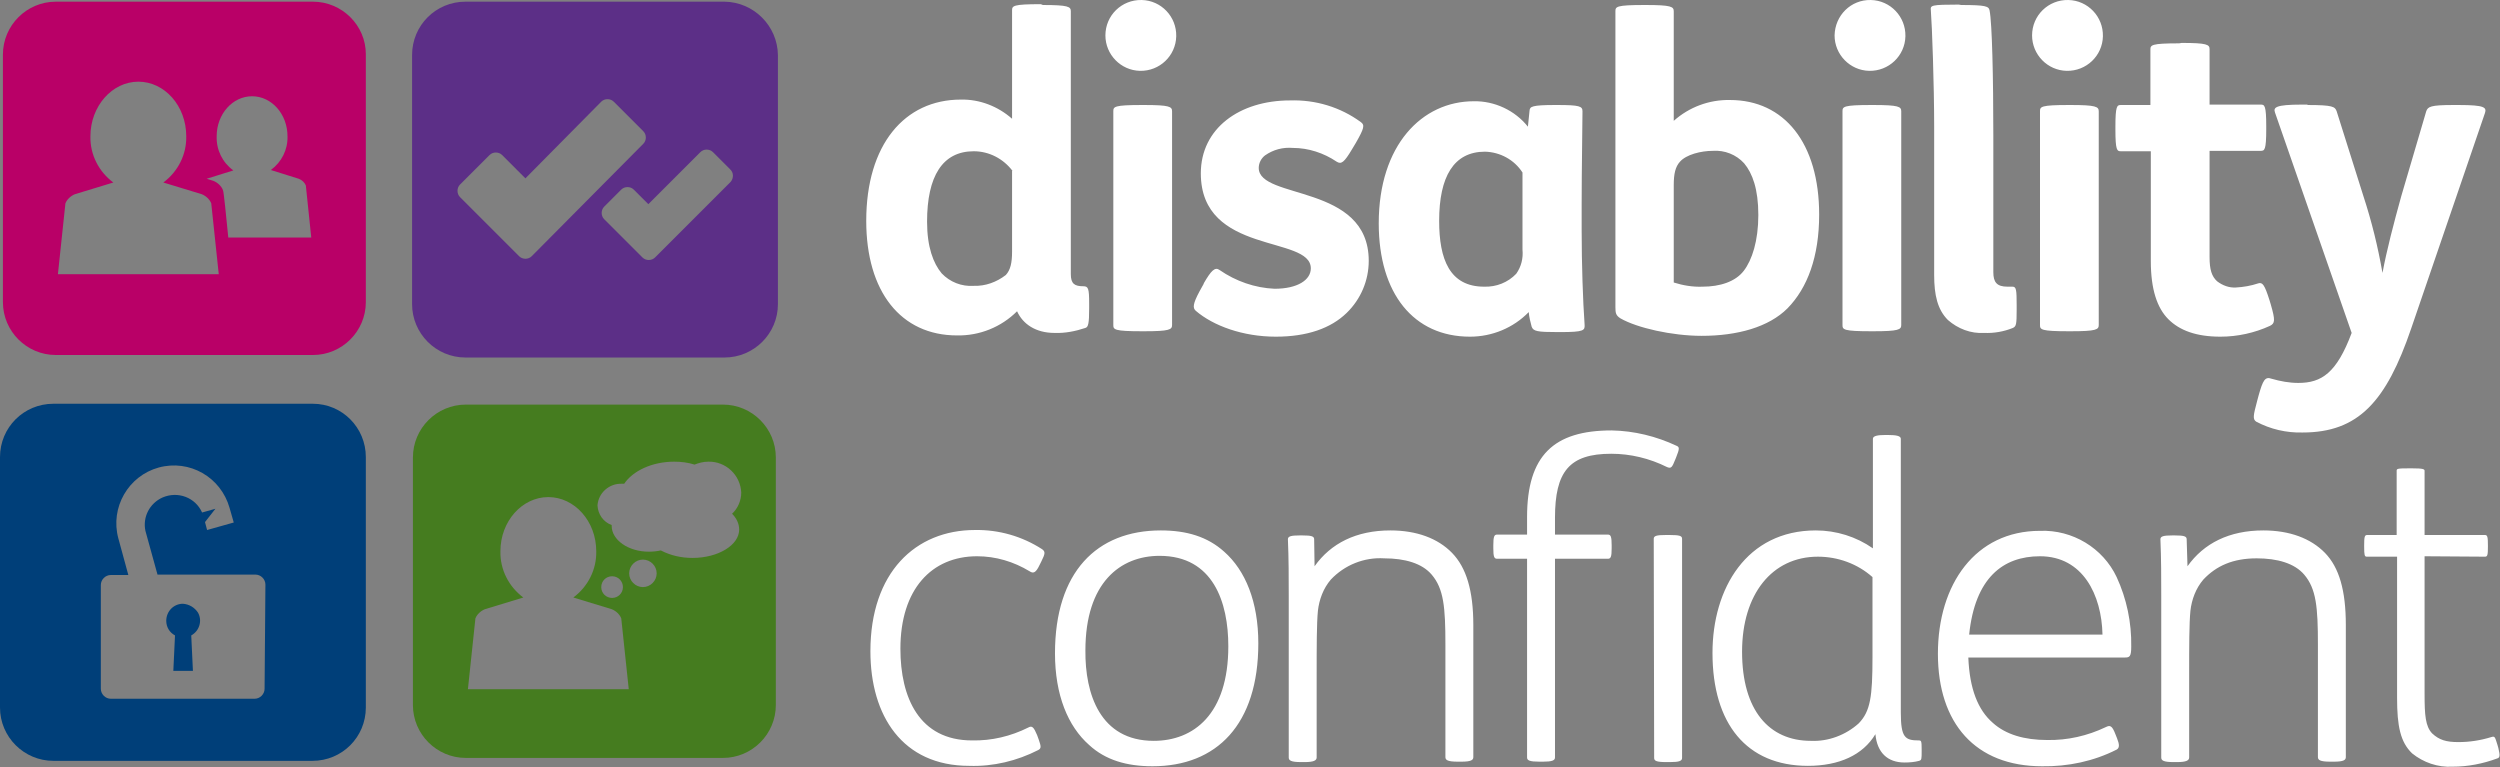 <svg clip-rule="evenodd" fill-rule="evenodd" stroke-linejoin="round" stroke-miterlimit="2" viewBox="0 0 2500 767" xmlns="http://www.w3.org/2000/svg"><rect x="0" y="0" width="2500" height="767" fill="#808080" stroke="none"/><g fill-rule="nonzero"><path d="m1645.83 5.008c25.417 0 27.917 1.667 27.917 6.25v109.583c15.417-13.75 35.417-21.25 56.25-20.833 54.167 0 89.167 42.917 89.167 114.583 0 42.084-11.667 73.334-31.667 93.75-18.75 18.75-50 27.5-85.833 27.5-29.584 0-64.584-7.916-81.25-17.5-4.584-2.916-5-5.416-5-11.25v-295.833c0-4.583.833-6.25 28.75-6.25h1.666m27.917 277.5c9.167 2.917 19.167 4.583 28.75 4.167 17.5 0 32.917-5 41.25-15.834 8.333-10.833 14.583-30 14.583-55.833s-5.833-41.667-14.166-51.667c-7.917-8.75-19.584-13.333-31.25-12.5-12.084 0-26.667 3.75-32.917 10.834-4.583 5-6.25 12.083-6.25 23.333zm197.083-282.5c19.584.417 35 16.667 34.584 36.25-.417 19.583-16.667 35-36.25 34.583-19.167-.416-34.584-16.25-34.584-35.416.417-20 16.25-35.834 36.25-35.417-.416 0 0 0 0 0m2.5 105c25.417 0 27.917 1.667 27.917 6.25v213.75c0 4.583-2.5 6.25-27.917 6.25h-2.083c-27.917 0-28.75-1.667-28.75-6.25v-213.75c0-4.583.833-6.25 28.75-6.25zm87.917-100c24.583 0 27.5 1.25 28.333 5.417 2.5 12.5 3.75 67.083 3.75 125v136.666c0 10 3.334 14.584 14.167 14.584h5c3.75 0 4.167 2.916 4.167 18.75v3.75c0 15.416-.417 17.083-3.75 18.75-9.167 3.75-19.167 5.416-28.75 5-13.334.833-26.25-4.167-36.25-12.917-10.417-10.417-13.75-25-13.75-45v-148.75c0-40.833-2.084-100.417-3.334-116.25-.416-4.583 0-5.417 27.917-5.417l2.5.417m107.083-5c19.584.417 35 16.667 34.584 36.25-.417 19.583-16.667 35-36.25 34.583-19.167-.416-34.584-16.25-34.584-35.416 0-20 16.25-35.834 36.25-35.417-.416 0-.416 0 0 0m2.5 105c25 0 27.917 1.667 27.917 6.25v213.75c0 4.583-2.5 6.25-27.917 6.25h-2.083c-27.917 0-28.75-1.667-28.75-6.25v-213.75c0-4.583.833-6.25 28.75-6.25zm116.667 461.25c16.25-22.917 41.667-35.833 75.833-35.833 26.25 0 47.5 7.916 61.667 22.5 14.167 14.583 20.833 37.5 20.833 72.083v132.083c0 2.917-2.083 4.584-12.083 4.584h-3.333c-10.417 0-12.5-1.667-12.5-4.584v-112.5c0-37.5-1.667-55.833-13.75-70-9.584-11.25-26.667-16.25-47.5-16.25-23.75 0-40.417 7.5-53.334 21.25-7.5 8.75-11.666 20-12.916 31.25-1.25 12.5-1.25 36.25-1.25 62.5v84.167c0 2.917-2.917 4.583-12.084 4.583h-3.333c-10.417 0-12.5-1.666-12.5-4.583v-161.667c0-17.5 0-37.5-.833-56.666 0-2.917 3.333-3.75 11.666-3.75h2.917c8.75 0 11.667.833 11.667 3.75zm237.083-10v137.917c0 20.833.834 32.083 7.5 39.166 7.084 6.667 14.167 8.75 26.25 8.75 11.25 0 22.084-1.666 32.917-5 3.75-1.25 3.75 0 6.25 7.917l.833 2.917c2.084 8.333 1.25 9.583-.833 10.416-14.583 5.417-29.583 8.334-45 8.334-14.583.833-29.167-4.167-40.417-13.334-11.666-11.25-15-27.083-15-55.416v-141.25h-30.416c-2.084 0-2.5-1.667-2.5-10v-1.25c0-8.334.416-10.417 2.916-10.417h29.584v-64.167c0-2.083.416-2.5 12.5-2.5h2.916c11.25 0 12.5.834 12.5 2.5v64.167h60.417c2.5 0 2.917 2.083 2.917 10.417v1.25c0 8.333-.417 10-2.917 10zm-1381.67-551.25c25.416 0 27.916 1.667 27.916 6.25v262.917c0 9.583 3.75 12.083 12.5 12.083 5 0 5.834 2.083 5.834 17.5v4.583c0 15-.834 18.75-3.75 19.584-10 3.333-20.417 5.416-30.834 5-18.75 0-31.666-8.75-37.5-21.667-15.833 15.833-37.5 24.583-60 24.167-56.25 0-90.833-43.75-90.833-114.584 0-76.25 38.333-121.25 94.583-121.25 18.75-.416 37.084 6.667 51.25 19.167v-108.333c0-4.584.834-6.25 28.75-6.25l2.084.833m-30.417 165.833c-9.167-12.083-23.333-19.583-38.75-19.583-31.25 0-46.667 25-46.667 70.417 0 25.416 6.25 41.666 14.584 51.666 8.333 8.75 20 13.334 32.083 12.5 11.667.417 22.917-3.75 32.083-10.833 4.584-5 6.25-12.083 6.25-23.333v-80.834zm129.167-170.833c19.583.417 35 16.667 34.583 36.25s-16.667 35-36.25 34.583c-19.167-.416-34.583-16.25-34.583-35.416 0-20 16.25-35.834 36.25-35.417-.417 0 0 0 0 0m2.5 105c25.416 0 27.916 1.667 27.916 6.25v213.75c0 4.583-2.5 6.25-27.916 6.25h-2.084c-27.916 0-28.75-1.667-28.75-6.25v-213.75c0-4.583.834-6.25 28.75-6.25zm59.583 178.333c7.5-12.916 11.25-16.666 15.833-13.333 16.25 11.25 35.417 17.917 55 18.75 22.917 0 36.25-8.75 36.25-20.417 0-33.333-110-12.916-110-95 0-45 38.75-72.916 89.167-72.916 25.417-.834 50.417 6.666 70.833 21.666 4.167 2.917 3.334 6.25-5 20.834l-3.75 6.25c-7.916 13.333-10.833 15.416-15.416 12.5-12.917-8.75-28.334-13.75-43.75-13.75-10-.834-19.584 1.666-27.917 7.5-3.75 2.916-6.25 7.5-6.25 12.5 0 32.083 110 15.416 110 92.916 0 19.584-7.917 38.334-22.083 52.084-15.834 15.416-39.584 23.75-70.834 23.75-32.916 0-62.5-10.834-80-25.834-3.333-2.916-2.916-7.083 3.75-19.583l4.167-7.5m325.833-173.333c.417-3.75 2.084-5.417 25.417-5.417h2.5c22.083 0 25 1.25 25 6.25 0 14.167-.833 57.5-.833 92.917v26.25c0 33.333 1.25 70.833 2.916 93.75.417 6.25 0 7.916-24.583 7.916h-2.083c-20.834 0-24.584-.833-26.25-5.416-1.25-4.584-2.5-9.584-2.917-14.584-15.417 15.834-36.667 24.584-58.75 24.584-56.25 0-91.25-42.917-91.25-113.334 0-78.333 43.333-122.083 95-122.083 20.833-.417 41.25 9.167 54.167 25.417zm-7.083 62.083c-8.333-12.917-22.5-20.417-37.5-20.833-31.25 0-45.833 25-45.833 69.166 0 38.334 10.416 65.834 45 65.834 12.083.416 23.75-4.167 32.083-12.917 5-7.083 7.083-15.417 6.25-24.167zm659.167-129.583c25.416 0 27.916 1.666 27.916 6.25v55.416h51.25c3.75 0 5.417.834 5.417 21.667v2.917c0 20.833-1.667 21.666-5.417 21.666h-51.25v106.25c0 12.5 2.084 19.167 7.5 24.167 5.417 4.167 12.084 6.667 18.75 6.25 7.5-.417 15-1.667 22.5-4.167 4.167-1.25 6.25 1.25 11.25 17.084l1.25 4.166c4.584 15.834 4.167 18.75-.833 21.25-15.417 7.084-32.5 10.834-49.583 10.834-24.167 0-40.834-6.25-52.084-17.5s-17.5-30-17.5-57.917v-110h-30c-3.75 0-5.416-.833-5.416-21.667v-2.916c0-20.834 1.666-21.667 5.416-21.667h29.584v-55.417c0-4.583.833-6.25 28.75-6.25zm125.833 62.083c25.417 0 27.5 1.667 29.167 6.25l26.666 84.583c8.334 25.417 14.584 50.834 19.167 77.084 4.167-22.5 11.25-49.584 18.75-76.667l25-85c1.667-4.583 4.167-6.25 27.083-6.25h5.417c26.25 0 27.917 2.5 26.25 7.917l-73.75 215.416c-25 73.334-52.917 104.167-108.75 104.167-16.25.417-32.083-3.333-46.25-10.833-3.75-2.5-2.917-6.25.833-20.417l1.667-6.25c4.167-14.583 6.25-18.75 12.917-16.25 8.75 2.5 17.5 4.167 26.666 4.167 23.334 0 38.334-10 53.334-50l-76.667-220.417c-1.667-5 0-7.917 27.083-7.917h5.417m-1266.25 457.084-1.667 3.333c-3.75 7.917-6.25 8.75-10 6.25-15.833-9.583-33.75-15-52.5-15-45.416 0-76.666 32.917-76.666 92.5 0 48.75 18.75 91.667 71.666 91.667 19.584.416 38.75-4.167 56.25-12.917 3.75-2.083 5.417-.417 8.75 7.5l1.667 4.583c2.5 7.084 2.5 8.75-.417 10.417-21.25 10.833-45 16.667-69.166 15.833-66.667 0-98.75-50-98.75-114.583 0-78.75 45-121.25 104.583-121.25 23.75-.417 47.083 6.25 67.083 19.167 3.334 2.5 3.334 4.166-.833 12.5m47.917 183.333c-21.25-18.75-34.167-50-34.167-91.667 0-81.25 41.667-122.916 105.833-122.916 25.834 0 46.667 6.25 63.334 21.25 21.25 18.75 34.166 50 34.166 91.666 0 81.25-41.666 122.917-105.833 122.917-25.833 0-47.083-6.25-63.333-21.25m64.583-4.167c39.583 0 74.583-26.25 74.583-94.583 0-43.75-15-90.417-68.75-90.417-39.166 0-74.166 26.667-74.166 94.584-.417 43.333 14.583 90.416 68.333 90.416m160.833-174.583c16.25-22.917 41.667-35.833 75.834-35.833 26.25 0 47.5 7.916 61.666 22.5 14.167 14.583 21.25 37.5 21.25 72.083v132.083c0 2.917-2.083 4.584-12.083 4.584h-3.333c-10.417 0-12.5-1.667-12.5-4.584v-112.5c0-37.5-1.667-55.833-13.75-70-9.584-11.25-26.667-16.25-47.5-16.25-20-1.25-39.584 6.667-53.334 21.25-7.5 8.75-11.666 20-12.916 31.25-1.25 12.5-1.25 36.25-1.25 62.5v84.167c0 2.917-2.917 4.583-12.084 4.583h-3.333c-10.417 0-12.5-1.666-12.5-4.583v-161.667c0-17.5 0-37.5-.833-56.666 0-2.917 3.333-3.75 11.666-3.75h2.917c8.75 0 11.667.833 11.667 3.75zm240.417-7.5v198.75c0 2.917-2.917 4.167-12.083 4.167h-3.334c-10 0-12.5-1.25-12.5-4.167v-198.75h-30c-2.916 0-3.75-2.083-3.75-10.417v-2.916c0-8.75.834-10.834 3.75-10.834h30v-17.5c0-61.666 26.667-86.666 84.584-86.666 22.5.416 44.583 5.833 65 15.416 2.916 1.25 2.916 2.917-.417 11.25l-.833 2.084c-3.334 8.333-4.167 9.583-8.334 7.916-17.5-8.75-36.666-13.333-55.833-13.333-42.083 0-56.25 17.917-56.25 64.167v16.666h52.917c2.916 0 3.75 2.084 3.75 10.834v2.916c0 8.334-.834 10.417-3.75 10.417zm98.75-20c0-2.917 2.917-3.75 12.083-3.75h3.75c10 0 12.5.833 12.5 3.75v219.167c0 2.916-2.5 4.166-12.083 4.166h-3.333c-10.417 0-12.5-1.25-12.5-4.166zm267.917 210.417v1.666c0 8.334 0 9.167-2.5 10-4.584 1.25-9.584 1.667-14.584 1.667-17.083 0-27.5-10-29.166-28.333-12.5 20.833-36.25 31.666-67.5 31.666-61.25 0-95.417-42.083-95.417-112.916 0-64.584 34.167-122.5 103.333-122.5 20.417 0 40.417 6.25 57.084 17.916v-109.583c0-2.917 5-3.75 12.083-3.75h3.333c7.5 0 12.5.833 12.5 3.75v273.75c0 25 4.167 27.917 17.917 27.917 2.5 0 2.917.416 2.917 8.75m-49.167-172.084c-15-13.333-34.583-20.416-54.583-20.416-45.834 0-75.834 37.5-75.834 95 0 58.75 27.084 89.166 68.75 89.166 17.5.834 35-5.833 47.917-17.5 11.667-12.083 13.75-26.666 13.75-66.25zm95.833 80.417c1.25 31.25 9.584 52.5 24.584 65.417 12.916 11.666 31.666 17.083 54.166 17.083 20.417.417 40.417-4.167 58.75-12.917 4.167-2.083 6.25-1.666 9.584 7.084l1.666 4.166c2.5 6.25 2.5 9.584-.416 11.25-22.917 11.667-48.75 17.084-74.584 16.667-66.666 0-104.166-42.917-104.166-112.5s37.5-122.917 102.083-122.917c32.5-1.25 62.917 17.084 76.667 46.25 10 21.667 15 45.417 14.583 69.584 0 10-1.667 10.833-6.25 10.833zm134.167-22.917c-.833-39.583-19.583-78.333-62.5-78.333-37.083 0-65 21.667-70.833 78.333z" fill="#fff"/><path d="m312.917 1.675h-257.084c-29.166 0-52.916 23.75-52.916 52.916v247.5c0 29.167 23.75 52.917 52.916 52.917h257.084c29.166 0 52.916-23.75 52.916-52.917v-247.916c0-28.75-23.75-52.5-52.916-52.5m-255 272.5 7.5-70.834c1.666-4.166 5.416-7.5 9.583-9.166l38.333-11.667c-14.583-10.833-23.333-27.917-22.916-46.25 0-30 21.666-54.583 47.916-54.583s47.917 24.166 47.917 54.583c.417 18.333-8.333 35.417-22.917 46.25l38.334 11.667c4.166 1.666 7.916 5 9.583 9.166l7.5 70.834zm170.416-36.25c-2.083-20.417-4.583-47.084-5.416-47.917-1.667-4.167-5.417-7.5-9.584-9.167l-6.666-2.083 26.666-8.333c-10.833-7.917-17.083-20.417-16.666-34.167 0-22.083 15.833-40 35.416-40 19.584 0 35.417 17.917 35.417 40 .417 13.333-5.833 25.833-16.667 33.75l27.917 8.75c3.333 1.25 5.833 3.75 7.083 6.667l5.417 52.083h-82.917z" fill="#b90067"/><path d="m724.583 1.675h-259.166c-29.584 0-53.334 23.75-53.334 53.333v249.167c0 29.166 23.75 53.333 53.334 53.333h259.166c29.167 0 53.334-23.75 53.334-53.333v-249.167c-.417-29.167-24.167-52.917-53.334-53.333m-192.916 254.583c-3.334 3.333-9.167 3.333-12.5 0l-59.167-59.167c-3.333-3.333-3.333-9.166 0-12.5l29.583-29.583c3.334-3.333 9.167-3.333 12.5 0l23.334 23.333 75.833-76.666c3.333-3.334 9.167-3.334 12.5 0l29.583 29.583c3.334 3.333 3.334 9.167 0 12.5zm199.166-74.583-75.833 75.833c-3.333 3.333-9.167 3.333-12.5 0l-38.333-38.333c-3.334-3.334-3.334-9.167 0-12.5l17.083-17.084c3.333-3.333 9.167-3.333 12.5 0l14.583 14.584 52.084-52.084c3.333-3.333 9.166-3.333 12.5 0l17.083 17.084c3.75 3.333 3.75 8.75.833 12.5" fill="#5c2f87"/><path d="m722.917 404.591h-257.084c-29.166 0-52.916 23.75-52.916 52.917v247.5c0 29.167 23.75 52.917 52.916 52.917h257.084c29.166 0 52.916-23.75 52.916-52.917v-247.5c0-29.167-23.75-52.917-52.916-52.917m-255 284.584 7.5-70.834c1.666-4.166 5.416-7.5 9.583-9.166l38.333-11.667c-14.583-10.833-23.333-27.917-22.916-46.25 0-30 21.666-54.167 47.916-54.167s47.917 24.167 47.917 54.167c.417 18.333-8.333 35.417-22.917 46.25l38.334 11.667c4.166 1.666 7.916 5 9.583 9.166l7.5 70.834zm133.333-102.084c0-6.25 5-10.833 10.833-10.833 6.25 0 10.834 5 10.834 10.833 0 6.25-5 10.834-10.834 10.834-5.833 0-10.833-4.584-10.833-10.834m41.667 0c-7.5 0-13.75-6.25-13.75-13.75s6.25-13.75 13.75-13.75 13.75 6.25 13.75 13.75-6.25 13.75-13.75 13.75m96.25-57.5c0 15.417-20.834 28.334-46.667 28.334-11.25 0-22.083-2.5-31.667-7.5-3.75.833-7.916 1.25-12.083 1.25-20.417 0-37.083-11.667-37.083-25.834v-.833c-8.334-2.917-13.75-10.833-14.167-19.583.833-12.5 11.667-22.084 24.167-21.667h2.5c8.75-12.917 27.916-22.083 50-22.083 7.083 0 13.75.833 20.416 2.916 4.167-1.666 8.75-2.916 13.75-2.916 17.5-.417 32.084 13.333 32.917 30.833 0 7.917-3.333 15.833-9.167 21.25 4.167 4.167 7.084 9.583 7.084 15.833" fill="#457c1f"/><path d="m182.917 603.758c-9.167 0-16.667 7.5-16.667 17.083 0 6.25 3.333 11.667 8.75 14.584l-1.667 35.416h19.584l-1.667-35.416c8.333-4.584 11.25-15 6.667-22.917-3.334-5-8.75-8.333-15-8.75m130-200h-259.584c-29.583 0-53.333 23.75-53.333 53.333v250.417c0 29.583 24.167 53.333 53.333 53.333h259.167c29.583 0 53.333-23.75 53.333-53.333v-250.417c0-29.583-23.75-53.333-52.916-53.333m-48.334 285c0 5.417-4.583 10-10 10h-143.75c-5.416 0-10-4.583-10-10v-103.75c0-5.417 4.584-10 10-10h17.5l-10-36.667c-8.333-30.833 10-62.5 40.417-70.833 30.833-8.333 62.083 9.583 70.833 40.417l4.167 14.583-26.667 7.5-2.083-7.917 10.417-13.333-13.334 3.75c-6.666-15-24.166-21.667-39.583-15-12.917 5.833-20 19.583-17.083 33.333l12.083 43.75h97.917c5.416 0 10 4.584 10 10z" fill="#003f79"/></g></svg>